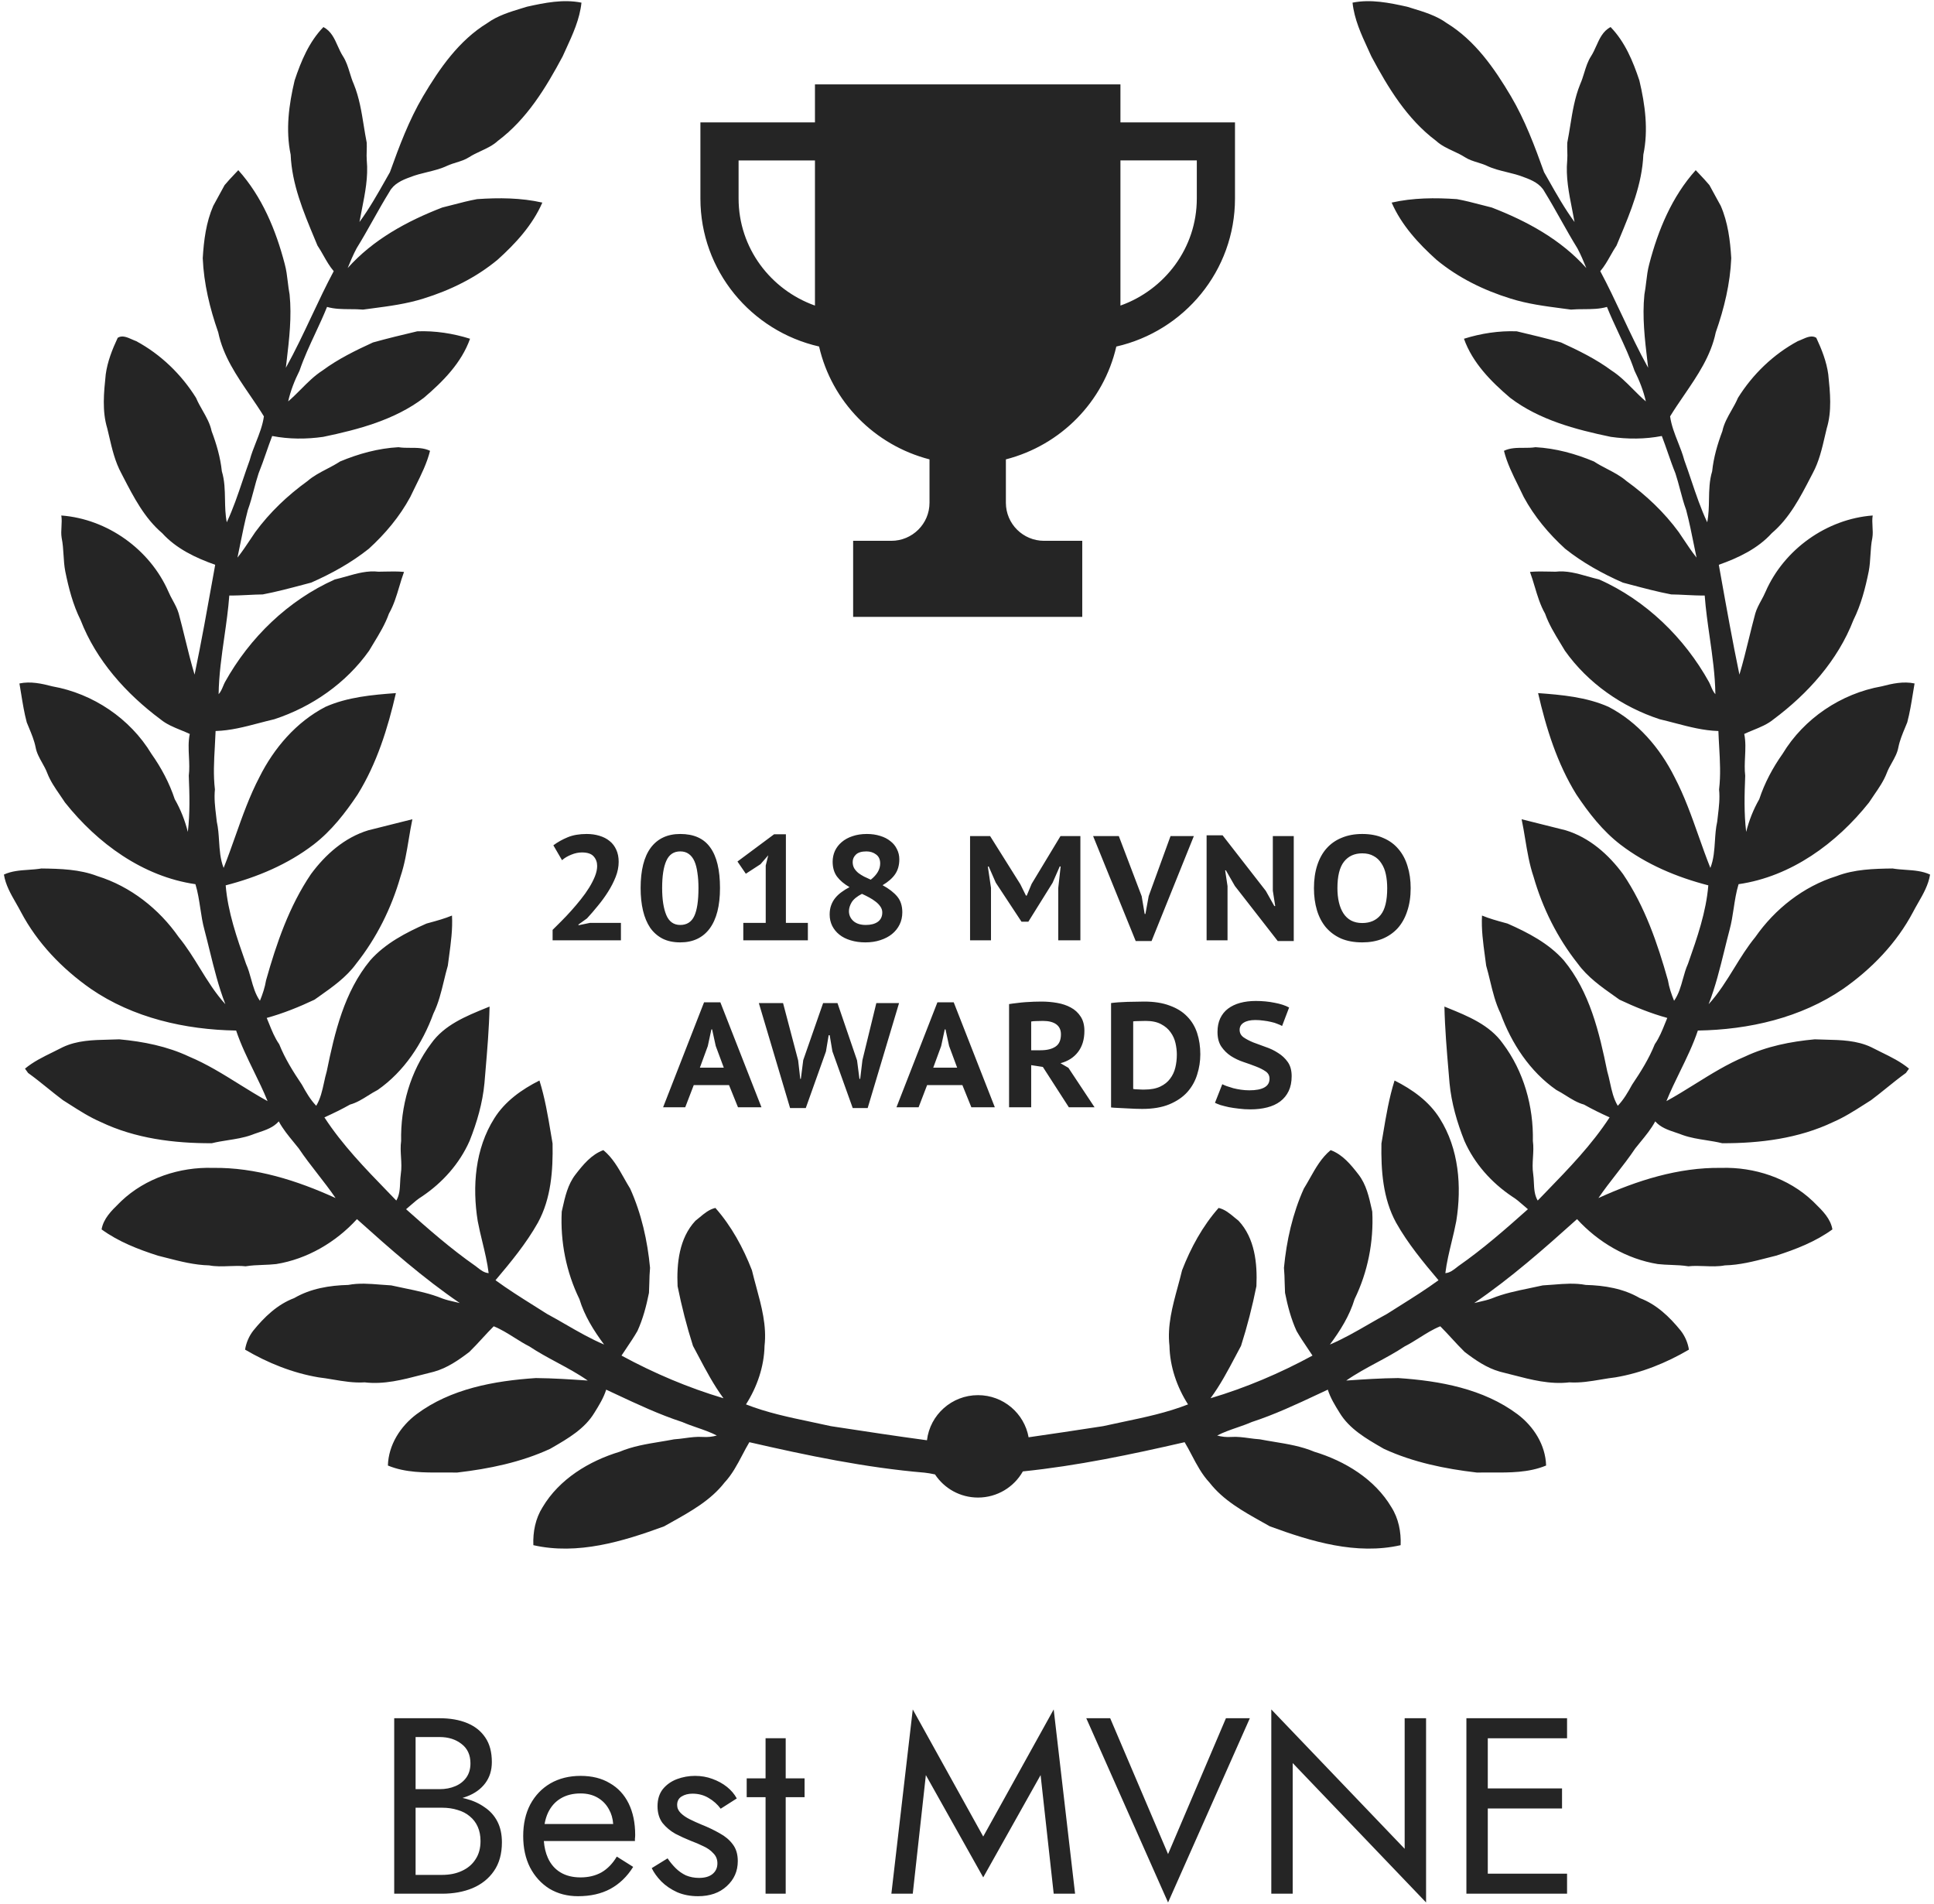<svg width="190" height="187" viewBox="0 0 190 187" fill="none" xmlns="http://www.w3.org/2000/svg">
<path fill-rule="evenodd" clip-rule="evenodd" d="M28.946 7.898C29.575 6.008 30.361 4.112 31.773 2.658C32.525 3.053 32.851 3.781 33.178 4.512C33.333 4.857 33.488 5.203 33.688 5.515C34.015 6.018 34.19 6.586 34.365 7.155L34.365 7.155C34.481 7.532 34.597 7.909 34.758 8.268C35.293 9.581 35.517 10.973 35.74 12.364C35.83 12.918 35.919 13.472 36.028 14.021C36.041 14.287 36.033 14.553 36.026 14.82C36.016 15.131 36.007 15.442 36.032 15.753C36.186 17.372 35.869 18.969 35.555 20.556C35.472 20.975 35.389 21.392 35.315 21.809C36.284 20.491 37.096 19.053 37.905 17.623L37.905 17.622L37.906 17.622C38.04 17.384 38.175 17.146 38.309 16.909C39.225 14.359 40.178 11.803 41.563 9.457C43.188 6.713 45.093 3.972 47.868 2.271C48.875 1.543 50.071 1.178 51.252 0.817L51.252 0.817C51.423 0.765 51.594 0.713 51.764 0.66C53.517 0.272 55.332 -0.1 57.124 0.261C56.953 1.886 56.276 3.357 55.603 4.822L55.602 4.822L55.602 4.822L55.602 4.823C55.492 5.062 55.382 5.301 55.275 5.54C53.631 8.621 51.756 11.71 48.911 13.837C48.423 14.287 47.83 14.563 47.236 14.84C46.842 15.024 46.448 15.208 46.083 15.443C45.697 15.693 45.263 15.827 44.828 15.962C44.526 16.056 44.223 16.15 43.935 16.283C43.305 16.583 42.631 16.747 41.957 16.912C41.387 17.051 40.817 17.19 40.272 17.411C39.492 17.688 38.671 18.066 38.265 18.829C37.701 19.74 37.175 20.674 36.65 21.609L36.65 21.609L36.65 21.609L36.65 21.609C36.125 22.543 35.6 23.477 35.036 24.388C34.7 25.015 34.424 25.673 34.156 26.333C36.646 23.538 39.998 21.714 43.451 20.384C43.808 20.297 44.163 20.205 44.519 20.112C45.299 19.908 46.081 19.704 46.875 19.561C49.014 19.413 51.18 19.427 53.28 19.901C52.319 22.11 50.651 23.926 48.875 25.522C46.747 27.284 44.234 28.514 41.602 29.328C39.958 29.848 38.246 30.073 36.542 30.297H36.542C36.251 30.335 35.96 30.373 35.669 30.413C35.248 30.375 34.824 30.373 34.399 30.371H34.399H34.399L34.399 30.371C33.634 30.367 32.87 30.363 32.129 30.15C31.777 31.024 31.379 31.88 30.981 32.734C30.418 33.943 29.855 35.151 29.425 36.414C28.943 37.375 28.546 38.381 28.311 39.43C28.753 39.054 29.162 38.642 29.572 38.231C30.231 37.568 30.89 36.905 31.682 36.397C33.209 35.268 34.92 34.429 36.642 33.64C38.081 33.239 39.534 32.89 40.989 32.546C42.744 32.479 44.503 32.751 46.178 33.276C45.339 35.644 43.515 37.483 41.638 39.079C38.78 41.25 35.222 42.191 31.758 42.913C30.095 43.151 28.394 43.149 26.74 42.829C26.529 43.376 26.336 43.93 26.144 44.483C25.909 45.157 25.675 45.83 25.407 46.491C25.23 47.025 25.086 47.568 24.941 48.111C24.764 48.778 24.587 49.445 24.349 50.094C24.047 51.243 23.811 52.407 23.576 53.57L23.576 53.571L23.576 53.571L23.576 53.571L23.576 53.571C23.494 53.973 23.413 54.375 23.329 54.776C23.8 54.183 24.221 53.551 24.641 52.921L24.641 52.921C24.787 52.701 24.933 52.481 25.082 52.264C26.504 50.327 28.261 48.661 30.209 47.256C30.778 46.762 31.441 46.416 32.105 46.07C32.546 45.84 32.988 45.61 33.404 45.335C35.231 44.57 37.164 44.038 39.147 43.93C39.532 43.992 39.927 43.992 40.321 43.992C40.981 43.992 41.639 43.991 42.248 44.286C41.945 45.497 41.393 46.609 40.841 47.721C40.657 48.092 40.472 48.463 40.297 48.838C39.256 50.757 37.844 52.439 36.233 53.907C34.513 55.276 32.578 56.347 30.571 57.231C30.307 57.3 30.044 57.37 29.78 57.44C28.465 57.789 27.148 58.138 25.813 58.392C25.335 58.397 24.858 58.421 24.382 58.445C23.764 58.476 23.146 58.507 22.527 58.498C22.426 59.865 22.232 61.223 22.037 62.582C21.77 64.446 21.504 66.31 21.478 68.195C21.684 67.966 21.801 67.688 21.918 67.41C21.975 67.274 22.032 67.137 22.1 67.007C24.527 62.638 28.301 58.974 32.889 56.923C33.27 56.836 33.651 56.728 34.033 56.62C35.066 56.327 36.106 56.032 37.187 56.16C37.384 56.158 37.58 56.154 37.776 56.149C38.415 56.135 39.053 56.121 39.692 56.18C39.516 56.654 39.371 57.14 39.227 57.625L39.226 57.625C38.955 58.535 38.683 59.445 38.209 60.279C37.841 61.318 37.272 62.253 36.702 63.189L36.701 63.19L36.701 63.19C36.553 63.434 36.404 63.678 36.259 63.924C34.002 67.111 30.645 69.443 26.945 70.654C26.441 70.771 25.939 70.903 25.437 71.034L25.437 71.034C24.037 71.402 22.636 71.77 21.181 71.81C21.163 72.317 21.135 72.823 21.106 73.33C21.026 74.737 20.946 76.144 21.114 77.549C21.025 78.415 21.128 79.275 21.231 80.133L21.231 80.133L21.231 80.134C21.255 80.331 21.279 80.528 21.3 80.725C21.44 81.347 21.481 81.984 21.522 82.621C21.58 83.516 21.637 84.41 21.97 85.259C22.381 84.23 22.751 83.184 23.122 82.137C23.82 80.163 24.519 78.189 25.492 76.329C26.921 73.477 29.111 70.918 31.975 69.435C34.146 68.474 36.55 68.257 38.895 68.086C38.096 71.55 37.023 74.998 35.136 78.041C33.923 79.861 32.555 81.621 30.809 82.964C28.271 84.911 25.265 86.172 22.172 86.97C22.384 89.596 23.269 92.115 24.138 94.588L24.173 94.689C24.39 95.165 24.53 95.67 24.669 96.173C24.876 96.919 25.082 97.662 25.535 98.309C25.801 97.661 26.025 96.992 26.138 96.3C27.163 92.662 28.411 89.024 30.549 85.867C31.971 83.938 33.854 82.267 36.192 81.56C36.912 81.375 37.633 81.197 38.355 81.018L38.356 81.017C39.075 80.839 39.795 80.661 40.513 80.477C40.376 81.124 40.268 81.779 40.159 82.434L40.159 82.434L40.159 82.434C39.954 83.676 39.748 84.919 39.343 86.115C38.458 89.206 36.993 92.146 34.99 94.67C34.03 95.992 32.679 96.944 31.352 97.88C31.198 97.988 31.046 98.096 30.894 98.204C29.382 98.918 27.819 99.55 26.203 99.995C26.278 100.173 26.35 100.351 26.422 100.53L26.422 100.53C26.706 101.239 26.991 101.947 27.432 102.581C27.999 103.999 28.81 105.291 29.662 106.554C30.064 107.287 30.481 108.014 31.067 108.625C31.489 107.918 31.66 107.131 31.832 106.344L31.832 106.344C31.913 105.973 31.993 105.602 32.1 105.24C32.882 101.413 33.822 97.424 36.371 94.339C37.851 92.667 39.88 91.614 41.9 90.724C41.994 90.698 42.088 90.672 42.181 90.647L42.186 90.645L42.19 90.644C42.938 90.44 43.687 90.235 44.404 89.937C44.478 91.272 44.297 92.606 44.118 93.933C44.076 94.242 44.035 94.55 43.996 94.857C43.852 95.353 43.73 95.856 43.609 96.359C43.344 97.456 43.079 98.553 42.576 99.572C41.506 102.505 39.701 105.259 37.109 107.066C36.786 107.231 36.477 107.424 36.169 107.617L36.169 107.617C35.603 107.972 35.039 108.326 34.386 108.506C33.568 108.968 32.725 109.376 31.87 109.763C33.628 112.463 35.878 114.782 38.116 117.089L38.119 117.092C38.391 117.372 38.663 117.653 38.934 117.934C39.254 117.393 39.283 116.769 39.311 116.148C39.324 115.87 39.337 115.593 39.376 115.324C39.463 114.774 39.43 114.223 39.397 113.672C39.365 113.141 39.333 112.61 39.408 112.081C39.339 108.695 40.302 105.241 42.355 102.514C43.646 100.684 45.786 99.816 47.799 98.999L48.096 98.879C48.05 101.019 47.868 103.156 47.687 105.29C47.656 105.663 47.624 106.035 47.593 106.407C47.409 108.357 46.856 110.261 46.132 112.077C45.147 114.306 43.478 116.175 41.46 117.53C41.048 117.781 40.687 118.097 40.326 118.413L40.326 118.414L40.325 118.414L40.325 118.414C40.182 118.539 40.04 118.664 39.894 118.785C42.088 120.74 44.303 122.683 46.718 124.367C46.748 124.39 46.778 124.413 46.807 124.436C46.837 124.459 46.866 124.482 46.896 124.505L46.9 124.508C47.23 124.767 47.569 125.034 48.006 125.064C47.879 124.023 47.633 123.003 47.386 121.982C47.223 121.307 47.06 120.631 46.932 119.949C46.384 116.544 46.675 112.844 48.557 109.867C49.601 108.19 51.255 107.017 52.996 106.142C53.529 107.833 53.822 109.574 54.114 111.316C54.17 111.653 54.227 111.991 54.285 112.328C54.335 114.973 54.142 117.733 52.846 120.104C51.695 122.152 50.19 123.972 48.679 125.761C49.898 126.652 51.179 127.457 52.458 128.261L52.459 128.261L52.459 128.261C52.886 128.53 53.313 128.798 53.738 129.069C54.353 129.4 54.959 129.749 55.565 130.099L55.566 130.099L55.566 130.1L55.567 130.1C56.801 130.812 58.036 131.524 59.349 132.079C58.332 130.715 57.418 129.254 56.924 127.619C55.625 124.956 55.037 121.972 55.186 119.022C55.207 118.929 55.228 118.836 55.248 118.743C55.51 117.569 55.78 116.355 56.53 115.386C57.275 114.423 58.092 113.416 59.275 112.981C60.18 113.728 60.743 114.728 61.306 115.728C61.502 116.076 61.698 116.424 61.908 116.761C63.013 119.21 63.61 121.875 63.862 124.542C63.815 125.033 63.803 125.524 63.791 126.017C63.782 126.344 63.774 126.673 63.756 127.001C63.501 128.279 63.168 129.552 62.626 130.742C62.295 131.32 61.922 131.873 61.549 132.427L61.549 132.427C61.384 132.672 61.219 132.916 61.058 133.163C64.24 134.893 67.603 136.321 71.076 137.355C70.12 136.062 69.367 134.638 68.616 133.218L68.616 133.216C68.438 132.88 68.26 132.544 68.08 132.209C67.465 130.287 66.965 128.323 66.567 126.344C66.468 124.11 66.719 121.634 68.319 119.921C68.456 119.815 68.591 119.703 68.725 119.591C69.195 119.197 69.67 118.801 70.281 118.659C71.859 120.447 73.014 122.571 73.871 124.781C74.001 125.327 74.149 125.874 74.299 126.423L74.299 126.423L74.299 126.423L74.299 126.423C74.815 128.32 75.336 130.236 75.11 132.205C75.069 134.237 74.38 136.25 73.286 137.958C75.352 138.769 77.521 139.224 79.688 139.678L79.688 139.679L79.688 139.679L79.688 139.679L79.689 139.679C80.336 139.815 80.982 139.95 81.625 140.095L82.015 140.155L82.015 140.155C85.031 140.615 88.046 141.076 91.067 141.482C91.364 138.986 93.496 137.05 96.082 137.05C98.565 137.05 100.63 138.836 101.052 141.189C103.364 140.861 105.672 140.508 107.981 140.155L107.985 140.155L108.375 140.095C109.018 139.95 109.664 139.815 110.311 139.679L110.312 139.679L110.312 139.679L110.312 139.679C112.479 139.224 114.648 138.769 116.714 137.958C115.62 136.25 114.931 134.237 114.89 132.205C114.664 130.236 115.185 128.32 115.701 126.423C115.85 125.875 115.999 125.328 116.129 124.781C116.986 122.571 118.141 120.447 119.719 118.659C120.33 118.801 120.805 119.197 121.275 119.591L121.275 119.591C121.41 119.703 121.544 119.815 121.681 119.921C123.281 121.634 123.532 124.11 123.433 126.344C123.035 128.323 122.535 130.287 121.92 132.209C121.74 132.544 121.562 132.88 121.384 133.216L121.384 133.217C120.633 134.638 119.88 136.062 118.924 137.355C122.397 136.321 125.76 134.893 128.942 133.163C128.781 132.916 128.616 132.672 128.451 132.427C128.078 131.874 127.705 131.32 127.374 130.742C126.832 129.552 126.499 128.279 126.244 127.001C126.226 126.673 126.218 126.345 126.209 126.017C126.197 125.525 126.185 125.033 126.138 124.542C126.39 121.875 126.987 119.21 128.092 116.761C128.302 116.424 128.498 116.076 128.694 115.728L128.694 115.728L128.694 115.728C129.257 114.728 129.82 113.728 130.725 112.981C131.908 113.416 132.725 114.423 133.47 115.386C134.221 116.356 134.491 117.571 134.753 118.745L134.754 118.751C134.774 118.841 134.794 118.932 134.814 119.022C134.963 121.972 134.375 124.956 133.076 127.619C132.582 129.254 131.668 130.715 130.651 132.079C131.963 131.525 133.196 130.813 134.429 130.102C135.037 129.752 135.645 129.401 136.262 129.069C136.686 128.799 137.112 128.531 137.538 128.263L137.539 128.263C138.819 127.458 140.101 126.653 141.322 125.761C139.81 123.972 138.305 122.152 137.154 120.104C135.857 117.733 135.666 114.973 135.715 112.328C135.772 111.998 135.827 111.667 135.883 111.337L135.883 111.333L135.883 111.333L135.883 111.333C136.176 109.585 136.469 107.838 137.004 106.142C138.745 107.017 140.399 108.19 141.443 109.867C143.325 112.844 143.616 116.544 143.068 119.949C142.939 120.634 142.776 121.312 142.612 121.989L142.612 121.99L142.612 121.99C142.367 123.008 142.121 124.026 141.994 125.064C142.431 125.034 142.77 124.767 143.1 124.508C143.161 124.46 143.221 124.413 143.282 124.367C145.697 122.683 147.912 120.74 150.105 118.785C149.959 118.663 149.816 118.538 149.673 118.413C149.312 118.097 148.952 117.781 148.54 117.53C146.522 116.175 144.853 114.306 143.868 112.077C143.144 110.261 142.592 108.357 142.406 106.407C142.376 106.039 142.345 105.67 142.313 105.302L142.312 105.292L142.312 105.291C142.131 103.157 141.95 101.019 141.903 98.879L142.201 99C144.214 99.816 146.355 100.684 147.645 102.514C149.699 105.241 150.662 108.695 150.592 112.081C150.667 112.61 150.635 113.142 150.603 113.673C150.57 114.224 150.537 114.775 150.623 115.324C150.663 115.593 150.676 115.872 150.689 116.151C150.718 116.771 150.747 117.393 151.067 117.934C151.338 117.652 151.61 117.372 151.883 117.091L151.884 117.09L151.885 117.089C154.122 114.782 156.372 112.463 158.131 109.763C157.274 109.376 156.432 108.968 155.614 108.506C154.961 108.326 154.397 107.972 153.832 107.618C153.524 107.425 153.215 107.231 152.892 107.066C150.3 105.259 148.494 102.505 147.424 99.572C146.921 98.552 146.655 97.453 146.39 96.354C146.269 95.852 146.148 95.351 146.004 94.857C145.966 94.552 145.925 94.247 145.883 93.941C145.703 92.611 145.521 91.274 145.596 89.937C146.314 90.235 147.063 90.44 147.812 90.645C147.908 90.671 148.004 90.697 148.101 90.724C150.12 91.614 152.148 92.667 153.629 94.339C156.178 97.424 157.117 101.413 157.899 105.24C158.007 105.603 158.088 105.975 158.169 106.347L158.169 106.347C158.34 107.134 158.511 107.919 158.933 108.625C159.519 108.014 159.936 107.287 160.338 106.554C161.19 105.291 162 103.999 162.568 102.581C163.01 101.946 163.295 101.237 163.58 100.526L163.581 100.525C163.652 100.348 163.723 100.171 163.797 99.995C162.181 99.55 160.617 98.918 159.107 98.204C159.033 98.151 158.958 98.098 158.883 98.046L158.649 97.88C157.321 96.944 155.971 95.992 155.01 94.67C153.007 92.146 151.543 89.206 150.657 86.115C150.251 84.918 150.045 83.673 149.839 82.428C149.731 81.775 149.623 81.122 149.487 80.477C150.202 80.66 150.919 80.838 151.636 81.016L151.637 81.016C152.362 81.195 153.085 81.374 153.807 81.56C156.145 82.267 158.03 83.938 159.451 85.867C161.589 89.024 162.837 92.662 163.862 96.3C163.975 96.992 164.199 97.661 164.466 98.309C164.919 97.662 165.125 96.918 165.331 96.172L165.332 96.172C165.471 95.668 165.611 95.164 165.826 94.689L165.864 94.583C166.732 92.112 167.616 89.594 167.828 86.97C164.736 86.172 161.729 84.911 159.191 82.964C157.445 81.621 156.077 79.861 154.863 78.041C152.976 74.998 151.903 71.55 151.105 68.086C153.449 68.257 155.855 68.474 158.025 69.435C160.889 70.918 163.079 73.477 164.507 76.329C165.482 78.191 166.182 80.168 166.881 82.144C167.25 83.188 167.62 84.232 168.03 85.259C168.362 84.411 168.42 83.517 168.478 82.622V82.622C168.519 81.985 168.56 81.348 168.7 80.725C168.722 80.53 168.745 80.334 168.769 80.138L168.769 80.136C168.872 79.277 168.975 78.416 168.886 77.549C169.054 76.143 168.974 74.737 168.894 73.329C168.865 72.823 168.836 72.317 168.819 71.81C167.364 71.77 165.962 71.402 164.561 71.034L164.561 71.034L164.56 71.034C164.059 70.902 163.558 70.771 163.055 70.654C159.355 69.443 155.997 67.111 153.742 63.924C153.597 63.679 153.449 63.436 153.301 63.192L153.3 63.191L153.3 63.191L153.3 63.191C152.729 62.254 152.159 61.318 151.792 60.279C151.316 59.443 151.044 58.532 150.772 57.619L150.772 57.619L150.771 57.619C150.627 57.136 150.483 56.652 150.308 56.18C150.947 56.121 151.585 56.135 152.223 56.149C152.42 56.154 152.616 56.158 152.813 56.16C153.893 56.032 154.934 56.327 155.968 56.62C156.349 56.728 156.73 56.836 157.111 56.923C161.699 58.974 165.473 62.638 167.899 67.007C167.967 67.137 168.024 67.273 168.081 67.409C168.199 67.687 168.316 67.966 168.522 68.195C168.497 66.311 168.23 64.449 167.964 62.586C167.769 61.226 167.574 59.866 167.473 58.498C166.854 58.507 166.236 58.476 165.618 58.445C165.141 58.421 164.664 58.397 164.187 58.392C162.85 58.138 161.529 57.787 160.212 57.438C160.066 57.399 159.921 57.361 159.775 57.322C159.66 57.292 159.544 57.261 159.429 57.231C157.423 56.347 155.487 55.276 153.767 53.907C152.156 52.439 150.743 50.757 149.703 48.838C149.528 48.463 149.344 48.092 149.159 47.72L149.159 47.72L149.159 47.72C148.607 46.608 148.055 45.496 147.752 44.286C148.361 43.991 149.019 43.992 149.679 43.992C150.073 43.992 150.467 43.992 150.853 43.93C152.835 44.038 154.77 44.57 156.596 45.335C157.012 45.61 157.454 45.84 157.895 46.07C158.559 46.416 159.221 46.762 159.791 47.256C161.739 48.661 163.496 50.327 164.918 52.264C165.067 52.482 165.214 52.703 165.361 52.923L165.363 52.926C165.782 53.555 166.201 54.184 166.671 54.776C166.589 54.384 166.51 53.992 166.43 53.599L166.429 53.594C166.192 52.423 165.956 51.251 165.651 50.094C165.413 49.444 165.236 48.777 165.059 48.11L165.059 48.11C164.915 47.567 164.77 47.025 164.594 46.491C164.325 45.83 164.091 45.157 163.856 44.483L163.856 44.482L163.856 44.481L163.856 44.481C163.663 43.928 163.471 43.376 163.26 42.829C161.607 43.149 159.905 43.151 158.242 42.913C154.777 42.191 151.219 41.25 148.362 39.079C146.485 37.483 144.662 35.644 143.822 33.276C145.497 32.751 147.257 32.479 149.01 32.546C150.466 32.89 151.92 33.239 153.357 33.64C155.08 34.429 156.791 35.268 158.319 36.397C159.111 36.905 159.77 37.568 160.429 38.231C160.838 38.642 161.248 39.054 161.69 39.43C161.454 38.381 161.056 37.375 160.576 36.414C160.145 35.15 159.582 33.942 159.019 32.734L159.019 32.733C158.621 31.879 158.222 31.024 157.871 30.15C157.13 30.363 156.366 30.367 155.601 30.371C155.176 30.373 154.752 30.375 154.331 30.413C154.041 30.373 153.75 30.335 153.459 30.297L153.458 30.297C151.753 30.073 150.041 29.848 148.397 29.328C145.765 28.514 143.253 27.284 141.126 25.522C139.348 23.926 137.681 22.11 136.719 19.901C138.82 19.427 140.985 19.413 143.124 19.561C143.919 19.704 144.699 19.908 145.479 20.111C145.835 20.204 146.191 20.297 146.549 20.384C150.001 21.714 153.355 23.538 155.844 26.333C155.576 25.673 155.301 25.015 154.964 24.388C154.398 23.473 153.871 22.536 153.344 21.599C152.821 20.668 152.298 19.737 151.736 18.829C151.329 18.066 150.507 17.688 149.728 17.411C149.184 17.19 148.614 17.051 148.044 16.912C147.369 16.747 146.695 16.583 146.065 16.283C145.778 16.15 145.474 16.056 145.172 15.962C144.737 15.827 144.303 15.693 143.917 15.443C143.552 15.208 143.158 15.024 142.763 14.84C142.17 14.563 141.576 14.287 141.089 13.837C138.245 11.71 136.369 8.621 134.725 5.54C134.618 5.301 134.508 5.063 134.399 4.825C133.724 3.359 133.047 1.887 132.876 0.261C134.669 -0.1 136.483 0.272 138.236 0.66C138.405 0.713 138.575 0.765 138.746 0.817L138.746 0.817C139.928 1.177 141.124 1.542 142.132 2.271C144.908 3.972 146.813 6.713 148.438 9.457C149.822 11.803 150.774 14.359 151.69 16.909C151.829 17.154 151.968 17.4 152.107 17.645L152.108 17.645C152.913 19.069 153.721 20.498 154.685 21.809C154.611 21.39 154.528 20.971 154.445 20.552C154.13 18.966 153.814 17.37 153.967 15.753C153.993 15.439 153.984 15.125 153.974 14.81C153.967 14.547 153.959 14.284 153.972 14.021C154.081 13.47 154.171 12.914 154.261 12.357C154.484 10.969 154.708 9.579 155.242 8.268C155.403 7.908 155.519 7.53 155.636 7.153C155.811 6.585 155.985 6.018 156.312 5.515C156.512 5.203 156.667 4.857 156.822 4.511C157.15 3.78 157.476 3.052 158.227 2.658C159.638 4.112 160.424 6.008 161.053 7.898C161.62 10.274 161.954 12.768 161.445 15.191C161.327 18.086 160.204 20.778 159.103 23.419C159.006 23.652 158.909 23.885 158.813 24.117C158.598 24.437 158.408 24.772 158.218 25.107C157.917 25.638 157.616 26.169 157.215 26.638C157.984 28.078 158.68 29.557 159.377 31.035L159.377 31.035L159.377 31.036L159.378 31.036C160.187 32.753 160.996 34.471 161.918 36.13L161.892 35.907L161.845 35.505C161.587 33.323 161.327 31.126 161.549 28.931C161.627 28.526 161.676 28.116 161.725 27.707C161.796 27.115 161.867 26.524 162.024 25.947C162.893 22.605 164.254 19.314 166.591 16.716C166.703 16.836 166.816 16.956 166.93 17.076L166.933 17.079C167.276 17.441 167.62 17.803 167.938 18.187C168.135 18.56 168.34 18.93 168.544 19.299C168.713 19.604 168.882 19.909 169.048 20.217C169.751 21.835 169.978 23.61 170.082 25.359C169.979 27.852 169.386 30.299 168.559 32.65C168.081 34.966 166.759 36.9 165.444 38.824L165.444 38.824C164.973 39.512 164.504 40.199 164.074 40.901C164.196 41.783 164.523 42.614 164.851 43.445L164.851 43.445L164.852 43.446C165.081 44.026 165.31 44.607 165.469 45.206C165.709 45.862 165.933 46.525 166.156 47.187L166.156 47.188L166.156 47.188C166.625 48.58 167.095 49.972 167.72 51.304C167.868 50.564 167.882 49.814 167.895 49.064V49.064C167.912 48.132 167.929 47.202 168.205 46.299C168.347 44.938 168.729 43.627 169.209 42.351C169.363 41.612 169.731 40.966 170.1 40.318C170.329 39.916 170.559 39.514 170.738 39.088C172.177 36.777 174.215 34.805 176.622 33.51C176.751 33.466 176.888 33.405 177.029 33.342C177.497 33.133 178.01 32.905 178.436 33.183C178.972 34.329 179.442 35.518 179.613 36.777L179.617 36.82C179.797 38.568 179.983 40.372 179.462 42.082C179.402 42.329 179.344 42.578 179.286 42.827L179.286 42.828C178.995 44.082 178.7 45.353 178.085 46.486C178.019 46.613 177.953 46.741 177.887 46.868C176.858 48.855 175.799 50.901 174.067 52.372C172.683 53.9 170.776 54.803 168.859 55.48L169.026 56.414C169.615 59.706 170.204 62.998 170.884 66.27C171.234 65.107 171.523 63.928 171.812 62.75L171.812 62.749C172.016 61.917 172.22 61.085 172.445 60.258C172.577 59.806 172.8 59.394 173.023 58.983L173.024 58.983C173.178 58.699 173.332 58.415 173.456 58.117C175.27 53.975 179.444 50.98 183.977 50.638C183.919 51.002 183.939 51.367 183.96 51.733C183.982 52.105 184.003 52.477 183.941 52.847C183.826 53.399 183.792 53.96 183.757 54.521C183.724 55.058 183.691 55.594 183.588 56.123C183.257 57.766 182.834 59.405 182.082 60.914C180.552 64.867 177.614 68.141 174.238 70.658C173.648 71.145 172.945 71.431 172.244 71.718L172.244 71.718L172.244 71.718C171.945 71.84 171.647 71.962 171.358 72.099C171.51 72.842 171.474 73.593 171.437 74.344C171.408 74.963 171.378 75.582 171.453 76.199C171.38 78.04 171.327 79.888 171.548 81.721C171.828 80.595 172.255 79.516 172.833 78.507C173.361 76.909 174.156 75.418 175.128 74.046C177.217 70.584 180.864 68.129 184.853 67.423C185.913 67.147 186.996 66.909 188.091 67.139C188.033 67.47 187.98 67.801 187.926 68.133C187.772 69.084 187.619 70.035 187.371 70.963C187.303 71.134 187.232 71.305 187.161 71.475L187.161 71.475C186.899 72.103 186.637 72.733 186.502 73.404C186.401 73.962 186.129 74.448 185.856 74.936C185.673 75.262 185.49 75.59 185.358 75.939C185.059 76.718 184.589 77.401 184.119 78.082L184.119 78.083C183.948 78.332 183.776 78.58 183.613 78.834C180.432 82.836 175.966 86.112 170.801 86.856C170.563 87.631 170.442 88.43 170.321 89.23C170.213 89.944 170.104 90.658 169.913 91.356C169.738 92.014 169.575 92.677 169.412 93.339L169.412 93.339L169.412 93.339C168.971 95.131 168.53 96.924 167.859 98.646C168.845 97.57 169.608 96.334 170.372 95.097C171.016 94.052 171.661 93.007 172.441 92.058C174.371 89.289 177.172 87.077 180.422 86.065C182.175 85.389 184.077 85.338 185.934 85.314C186.351 85.385 186.777 85.414 187.202 85.444C188.028 85.501 188.852 85.558 189.615 85.911C189.453 86.927 188.943 87.817 188.435 88.701C188.263 89.001 188.091 89.301 187.934 89.605C186.333 92.634 183.892 95.165 181.091 97.127C176.923 99.993 171.806 101.152 166.801 101.234C166.335 102.625 165.694 103.939 165.052 105.252C164.582 106.214 164.113 107.175 163.712 108.167C164.67 107.642 165.599 107.064 166.528 106.486L166.528 106.486L166.529 106.485L166.529 106.485C168.109 105.502 169.688 104.519 171.411 103.798C173.561 102.781 175.926 102.312 178.282 102.096C178.629 102.112 178.978 102.12 179.329 102.128C180.87 102.163 182.43 102.198 183.848 102.875C184.164 103.041 184.486 103.199 184.808 103.356C185.765 103.825 186.721 104.293 187.545 104.976C187.471 105.082 187.318 105.294 187.241 105.399C186.584 105.871 185.954 106.379 185.324 106.887L185.323 106.888L185.323 106.888C184.825 107.289 184.327 107.69 183.816 108.073C183.592 108.214 183.368 108.357 183.144 108.499L183.144 108.499C182.161 109.126 181.178 109.753 180.103 110.218C176.714 111.839 172.91 112.315 169.192 112.303C168.67 112.174 168.138 112.09 167.606 112.006L167.606 112.006C166.833 111.885 166.061 111.763 165.319 111.501C165.088 111.409 164.85 111.329 164.612 111.249C163.878 111.003 163.142 110.756 162.613 110.156C162.217 110.894 161.687 111.54 161.158 112.185C160.987 112.394 160.816 112.602 160.65 112.813C160.071 113.679 159.432 114.501 158.793 115.323L158.792 115.323C158.189 116.099 157.585 116.875 157.033 117.688C160.81 115.966 164.898 114.664 169.091 114.725C172.352 114.625 175.701 115.726 178.083 117.986C178.158 118.06 178.234 118.135 178.311 118.21C179.053 118.938 179.837 119.707 180.02 120.768C178.359 121.975 176.43 122.725 174.488 123.347C174.22 123.414 173.951 123.483 173.682 123.552C172.294 123.909 170.895 124.269 169.456 124.302C168.801 124.426 168.139 124.401 167.477 124.375C166.94 124.355 166.403 124.334 165.87 124.393C165.31 124.3 164.746 124.278 164.182 124.257C163.742 124.24 163.302 124.223 162.865 124.173C159.812 123.68 157.003 122.026 154.932 119.759C151.697 122.663 148.43 125.549 144.829 128.003C145.001 127.96 145.174 127.921 145.348 127.881C145.747 127.79 146.147 127.7 146.531 127.559C147.73 127.066 149 126.805 150.267 126.545L150.267 126.544L150.267 126.544C150.701 126.455 151.134 126.366 151.564 126.268C151.917 126.25 152.27 126.222 152.623 126.193L152.624 126.193C153.678 126.108 154.731 126.023 155.785 126.223C157.622 126.269 159.493 126.576 161.098 127.516C162.743 128.132 164.031 129.374 165.117 130.713C165.539 131.256 165.815 131.902 165.924 132.578C163.7 133.884 161.264 134.868 158.714 135.3C158.237 135.356 157.762 135.436 157.288 135.515H157.287H157.287C156.256 135.689 155.225 135.862 154.174 135.793C152.277 136.019 150.436 135.539 148.613 135.064C148.201 134.957 147.79 134.85 147.38 134.751C146.075 134.391 144.949 133.612 143.889 132.803C143.453 132.377 143.04 131.928 142.626 131.479C142.255 131.076 141.883 130.672 141.495 130.285C140.771 130.578 140.112 130.993 139.451 131.409C138.972 131.71 138.492 132.011 137.988 132.267C137.115 132.848 136.191 133.345 135.268 133.842C134.241 134.395 133.214 134.948 132.257 135.616C133.957 135.498 135.654 135.387 137.357 135.371C141.448 135.643 145.73 136.42 149.08 138.923C150.669 140.117 151.837 141.946 151.892 143.964C150.184 144.672 148.315 144.66 146.479 144.648C146.01 144.645 145.543 144.643 145.081 144.652C141.958 144.289 138.82 143.647 135.952 142.322L135.766 142.215C134.207 141.313 132.561 140.362 131.608 138.783C131.156 138.059 130.704 137.326 130.446 136.51C130.132 136.656 129.819 136.803 129.505 136.95L129.504 136.95C127.365 137.953 125.222 138.957 122.97 139.692C122.498 139.898 122.009 140.068 121.52 140.237L121.52 140.237L121.52 140.237L121.519 140.237C120.858 140.466 120.196 140.695 119.577 141.016C120.028 141.14 120.494 141.189 120.958 141.156C121.55 141.115 122.134 141.194 122.718 141.273C123.066 141.32 123.415 141.367 123.766 141.388C124.225 141.477 124.687 141.553 125.15 141.629L125.151 141.63H125.151C126.501 141.852 127.853 142.074 129.121 142.609C132.136 143.522 135.055 145.297 136.693 148.054C137.396 149.162 137.655 150.488 137.602 151.787C133.249 152.775 128.827 151.43 124.759 149.939C124.508 149.797 124.256 149.656 124.002 149.514C122.109 148.455 120.172 147.372 118.824 145.639C118.081 144.845 117.578 143.89 117.076 142.936L117.076 142.935C116.852 142.509 116.627 142.082 116.381 141.671C111.133 142.878 105.847 143.991 100.487 144.541C99.622 146.074 97.973 147.11 96.082 147.11C94.315 147.11 92.76 146.207 91.858 144.838L91.771 144.82C91.459 144.757 91.148 144.693 90.841 144.665C85.025 144.174 79.3 142.977 73.618 141.671C73.373 142.082 73.148 142.509 72.924 142.935L72.924 142.936L72.924 142.936C72.422 143.89 71.919 144.845 71.176 145.639C69.828 147.372 67.891 148.455 65.998 149.514L65.998 149.514C65.744 149.656 65.492 149.797 65.241 149.939C61.172 151.43 56.751 152.775 52.398 151.787C52.345 150.488 52.604 149.162 53.307 148.054C54.945 145.297 57.864 143.522 60.879 142.609C62.147 142.074 63.499 141.852 64.849 141.63L64.849 141.63C65.312 141.553 65.775 141.477 66.234 141.388C66.585 141.367 66.934 141.32 67.282 141.273C67.866 141.194 68.45 141.115 69.042 141.156C69.506 141.189 69.972 141.14 70.423 141.016C69.804 140.695 69.142 140.466 68.48 140.237C67.991 140.068 67.502 139.898 67.03 139.692C64.778 138.957 62.635 137.953 60.495 136.95C60.181 136.803 59.868 136.656 59.554 136.51C59.296 137.326 58.844 138.059 58.392 138.783C57.439 140.362 55.793 141.314 54.234 142.215L54.048 142.322C51.18 143.647 48.041 144.289 44.919 144.652C44.458 144.643 43.991 144.645 43.522 144.648C41.685 144.66 39.816 144.672 38.108 143.964C38.164 141.946 39.332 140.117 40.92 138.923C44.27 136.42 48.552 135.643 52.643 135.371C54.346 135.387 56.044 135.498 57.743 135.616C56.786 134.948 55.76 134.396 54.733 133.843C53.809 133.345 52.886 132.848 52.013 132.267C51.508 132.012 51.029 131.71 50.55 131.409C49.889 130.994 49.229 130.579 48.504 130.285C48.116 130.672 47.745 131.076 47.373 131.479C46.96 131.928 46.547 132.377 46.111 132.803C45.051 133.612 43.925 134.391 42.621 134.751C42.211 134.85 41.8 134.957 41.389 135.064L41.387 135.064C39.564 135.539 37.723 136.019 35.826 135.793C34.774 135.862 33.744 135.689 32.712 135.515C32.238 135.436 31.763 135.356 31.286 135.3C28.736 134.868 26.299 133.884 24.076 132.578C24.185 131.902 24.462 131.256 24.882 130.713C25.968 129.374 27.257 128.132 28.902 127.516C30.508 126.576 32.378 126.269 34.215 126.223C35.268 126.023 36.322 126.108 37.376 126.193H37.376C37.73 126.222 38.083 126.25 38.436 126.268C38.866 126.366 39.3 126.455 39.733 126.544C41 126.805 42.27 127.066 43.469 127.559C43.854 127.7 44.254 127.791 44.655 127.882C44.828 127.921 45 127.96 45.171 128.003C41.57 125.549 38.302 122.663 35.068 119.759C32.997 122.026 30.188 123.68 27.135 124.173C26.697 124.223 26.258 124.24 25.818 124.257C25.255 124.278 24.691 124.3 24.131 124.393C23.596 124.334 23.059 124.355 22.523 124.375H22.523C21.861 124.401 21.199 124.426 20.544 124.302C19.106 124.269 17.708 123.91 16.32 123.553L16.32 123.553C16.05 123.483 15.781 123.414 15.511 123.347C13.569 122.725 11.64 121.975 9.98 120.768C10.163 119.707 10.946 118.939 11.687 118.212C11.764 118.136 11.841 118.061 11.916 117.986C14.3 115.726 17.648 114.625 20.909 114.725C25.102 114.664 29.189 115.966 32.968 117.688C32.415 116.875 31.811 116.099 31.208 115.323C30.569 114.501 29.93 113.679 29.35 112.813C29.184 112.602 29.014 112.395 28.843 112.187C28.314 111.541 27.783 110.895 27.387 110.156C26.857 110.756 26.122 111.003 25.388 111.249L25.388 111.249C25.15 111.329 24.912 111.409 24.681 111.501C23.94 111.763 23.167 111.885 22.394 112.006L22.394 112.006C21.862 112.09 21.33 112.174 20.808 112.303C17.09 112.315 13.286 111.839 9.898 110.218C8.822 109.754 7.839 109.127 6.857 108.5C6.633 108.357 6.409 108.214 6.184 108.073C5.673 107.69 5.176 107.289 4.678 106.888L4.678 106.888L4.678 106.888L4.677 106.888L4.677 106.887L4.677 106.887L4.677 106.887C4.047 106.379 3.416 105.871 2.759 105.399C2.682 105.294 2.53 105.082 2.455 104.976C3.278 104.293 4.234 103.825 5.19 103.357C5.513 103.199 5.835 103.042 6.152 102.875C7.57 102.198 9.13 102.163 10.671 102.128H10.671H10.671H10.671C11.022 102.12 11.371 102.112 11.718 102.096C14.074 102.312 16.439 102.781 18.589 103.798C20.312 104.519 21.893 105.503 23.473 106.486L23.473 106.487C24.402 107.064 25.33 107.642 26.287 108.167C25.887 107.174 25.416 106.21 24.945 105.247C24.305 103.935 23.664 102.624 23.198 101.234C18.195 101.152 13.077 99.993 8.909 97.127C6.108 95.165 3.667 92.634 2.066 89.605C1.909 89.301 1.737 89.002 1.565 88.702L1.565 88.702C1.057 87.817 0.547 86.927 0.385 85.911C1.148 85.558 1.972 85.501 2.797 85.444H2.797C3.223 85.414 3.649 85.385 4.066 85.314C5.923 85.338 7.825 85.389 9.578 86.065C12.827 87.077 15.629 89.289 17.56 92.058C18.34 93.007 18.984 94.052 19.629 95.097C20.392 96.334 21.155 97.57 22.14 98.646C21.47 96.924 21.029 95.132 20.588 93.34C20.425 92.678 20.262 92.015 20.088 91.356C19.895 90.657 19.787 89.941 19.679 89.226C19.558 88.428 19.437 87.63 19.199 86.856C14.034 86.112 9.567 82.836 6.387 78.834C6.224 78.581 6.053 78.333 5.882 78.085C5.412 77.403 4.941 76.719 4.641 75.939C4.51 75.589 4.326 75.261 4.143 74.934C3.87 74.447 3.598 73.961 3.498 73.404C3.363 72.732 3.101 72.102 2.839 71.474C2.768 71.304 2.698 71.134 2.629 70.963C2.382 70.039 2.229 69.092 2.076 68.146L2.076 68.146C2.022 67.81 1.968 67.474 1.909 67.139C3.004 66.909 4.087 67.147 5.146 67.423C9.137 68.129 12.784 70.584 14.873 74.046C15.843 75.418 16.639 76.909 17.167 78.507C17.745 79.516 18.171 80.595 18.453 81.721C18.673 79.888 18.62 78.04 18.547 76.199C18.622 75.582 18.593 74.963 18.563 74.344C18.526 73.592 18.49 72.842 18.643 72.099C18.354 71.962 18.056 71.84 17.758 71.719L17.758 71.719C17.056 71.432 16.353 71.145 15.763 70.658C12.385 68.141 9.448 64.867 7.919 60.914C7.167 59.405 6.744 57.766 6.412 56.123C6.309 55.595 6.276 55.06 6.243 54.524C6.208 53.962 6.173 53.4 6.059 52.847C5.997 52.477 6.018 52.106 6.04 51.735C6.06 51.369 6.081 51.002 6.023 50.638C10.556 50.98 14.73 53.975 16.544 58.117C16.668 58.414 16.822 58.698 16.976 58.981C17.199 59.393 17.423 59.805 17.554 60.258C17.779 61.084 17.983 61.916 18.187 62.748C18.476 63.927 18.765 65.106 19.116 66.27C19.797 62.995 20.386 59.7 20.976 56.405L21.141 55.48C19.224 54.803 17.317 53.9 15.933 52.372C14.199 50.899 13.138 48.848 12.108 46.858L12.024 46.695L11.916 46.486C11.302 45.356 11.007 44.087 10.716 42.836L10.716 42.836L10.716 42.835L10.716 42.834C10.657 42.583 10.598 42.331 10.538 42.082C10.018 40.372 10.203 38.569 10.383 36.822L10.387 36.777C10.558 35.518 11.027 34.329 11.564 33.183C11.99 32.905 12.502 33.133 12.97 33.341C13.111 33.404 13.249 33.465 13.379 33.51C15.785 34.805 17.824 36.777 19.263 39.088C19.441 39.513 19.671 39.916 19.9 40.318C20.268 40.965 20.636 41.611 20.79 42.351C21.271 43.627 21.652 44.938 21.795 46.299C22.071 47.203 22.088 48.134 22.105 49.067C22.119 49.815 22.132 50.565 22.28 51.304C22.906 49.97 23.376 48.575 23.846 47.181C24.069 46.521 24.291 45.86 24.531 45.206C24.69 44.607 24.919 44.027 25.148 43.447C25.476 42.615 25.804 41.784 25.926 40.901C25.497 40.2 25.028 39.514 24.558 38.827L24.558 38.827C23.242 36.902 21.919 34.967 21.44 32.65C20.614 30.299 20.021 27.852 19.918 25.359C20.023 23.61 20.248 21.835 20.953 20.217C21.123 19.9 21.297 19.585 21.471 19.27C21.671 18.91 21.87 18.551 22.063 18.187C22.38 17.803 22.724 17.441 23.068 17.078L23.068 17.078L23.068 17.078L23.068 17.078C23.182 16.958 23.296 16.837 23.41 16.716C25.746 19.314 27.107 22.605 27.976 25.947C28.133 26.525 28.204 27.117 28.275 27.709C28.324 28.118 28.373 28.526 28.451 28.931C28.673 31.12 28.414 33.312 28.157 35.488C28.132 35.702 28.107 35.916 28.082 36.13C29.004 34.47 29.814 32.752 30.623 31.035L30.623 31.035C31.32 29.556 32.017 28.078 32.785 26.638C32.384 26.168 32.082 25.637 31.78 25.105L31.78 25.105L31.78 25.105L31.78 25.105C31.591 24.77 31.401 24.436 31.187 24.117C31.091 23.886 30.994 23.654 30.898 23.421C29.796 20.779 28.673 18.086 28.555 15.191C28.046 12.768 28.38 10.274 28.946 7.898ZM60.487 86.137C60.682 85.64 60.78 85.147 60.78 84.66C60.78 84.211 60.702 83.816 60.545 83.475C60.389 83.124 60.168 82.836 59.884 82.612C59.61 82.387 59.278 82.217 58.886 82.1C58.504 81.983 58.088 81.924 57.638 81.924C56.913 81.924 56.291 82.031 55.773 82.246C55.254 82.46 54.784 82.724 54.363 83.036L55.214 84.499C55.469 84.275 55.773 84.094 56.125 83.957C56.477 83.811 56.825 83.738 57.168 83.738C57.716 83.738 58.103 83.87 58.328 84.133C58.553 84.387 58.666 84.699 58.666 85.069C58.666 85.381 58.592 85.723 58.445 86.093C58.298 86.454 58.108 86.825 57.873 87.205C57.638 87.585 57.364 87.97 57.05 88.361C56.747 88.741 56.433 89.112 56.11 89.472C55.787 89.833 55.464 90.174 55.141 90.496L54.539 91.096L54.289 91.345L54.289 92.369L61.001 92.369L61.001 90.657L57.961 90.657L56.83 90.891L56.83 90.818L57.667 90.218C58.019 89.838 58.377 89.424 58.739 88.975C59.111 88.526 59.444 88.068 59.738 87.6C60.041 87.122 60.291 86.634 60.487 86.137ZM63.934 83.27C63.269 84.167 62.936 85.489 62.936 87.234C62.936 88.053 63.014 88.794 63.171 89.458C63.327 90.111 63.562 90.672 63.876 91.14C64.199 91.598 64.605 91.954 65.095 92.208C65.584 92.452 66.162 92.573 66.828 92.573C68.081 92.573 69.045 92.12 69.721 91.213C70.396 90.296 70.734 88.97 70.734 87.234C70.734 85.459 70.416 84.133 69.779 83.255C69.153 82.368 68.169 81.924 66.828 81.924C65.574 81.924 64.61 82.373 63.934 83.27ZM65.462 89.897C65.188 89.243 65.05 88.356 65.05 87.234C65.05 86.054 65.188 85.162 65.462 84.557C65.736 83.943 66.191 83.636 66.828 83.636C67.16 83.636 67.439 83.719 67.665 83.884C67.9 84.05 68.085 84.289 68.223 84.601C68.36 84.913 68.458 85.294 68.516 85.742C68.585 86.181 68.619 86.678 68.619 87.234C68.619 88.483 68.482 89.399 68.208 89.984C67.934 90.569 67.474 90.862 66.828 90.862C66.191 90.862 65.736 90.54 65.462 89.897ZM73.023 90.657L75.226 90.657L75.226 85.026L75.475 84.016L74.712 84.894L73.272 85.83L72.45 84.63L76.048 81.954L77.208 81.954L77.208 90.657L79.367 90.657L79.367 92.369L73.023 92.369L73.023 90.657ZM81.654 88.931C81.556 89.194 81.507 89.497 81.507 89.838C81.507 90.238 81.591 90.608 81.757 90.95C81.924 91.281 82.159 91.569 82.462 91.813C82.766 92.057 83.133 92.242 83.564 92.369C84.004 92.505 84.489 92.573 85.017 92.573C85.556 92.573 86.045 92.5 86.486 92.354C86.936 92.208 87.318 92.008 87.632 91.754C87.955 91.491 88.204 91.179 88.38 90.818C88.557 90.457 88.645 90.058 88.645 89.618C88.645 88.985 88.478 88.468 88.146 88.068C87.813 87.668 87.333 87.298 86.706 86.956C87.264 86.625 87.675 86.264 87.94 85.874C88.214 85.474 88.351 84.986 88.351 84.411C88.351 84.05 88.273 83.719 88.116 83.416C87.969 83.104 87.754 82.841 87.47 82.626C87.196 82.402 86.863 82.231 86.471 82.114C86.08 81.988 85.644 81.924 85.164 81.924C84.636 81.924 84.161 81.997 83.74 82.144C83.329 82.28 82.976 82.475 82.682 82.729C82.398 82.972 82.178 83.26 82.021 83.592C81.875 83.923 81.801 84.275 81.801 84.645C81.801 85.23 81.943 85.718 82.227 86.108C82.521 86.498 82.932 86.844 83.461 87.146C83.177 87.293 82.917 87.454 82.682 87.629C82.447 87.795 82.242 87.985 82.066 88.2C81.889 88.414 81.752 88.658 81.654 88.931ZM86.486 89.048C86.613 89.224 86.677 89.419 86.677 89.633C86.677 90.033 86.53 90.34 86.236 90.555C85.943 90.76 85.551 90.862 85.061 90.862C84.533 90.862 84.122 90.73 83.828 90.467C83.544 90.204 83.402 89.882 83.402 89.501C83.402 89.228 83.49 88.941 83.666 88.638C83.852 88.336 84.19 88.058 84.68 87.805C84.915 87.912 85.15 88.029 85.385 88.156C85.62 88.283 85.83 88.419 86.016 88.565C86.212 88.712 86.368 88.873 86.486 89.048ZM83.916 85.289C83.818 85.113 83.769 84.908 83.769 84.674C83.769 84.391 83.877 84.148 84.092 83.943C84.308 83.738 84.65 83.636 85.12 83.636C85.492 83.636 85.81 83.738 86.075 83.943C86.339 84.138 86.471 84.43 86.471 84.82C86.471 85.396 86.163 85.927 85.546 86.415C85.321 86.317 85.101 86.215 84.885 86.108C84.68 86.001 84.494 85.883 84.327 85.757C84.161 85.62 84.024 85.464 83.916 85.289ZM103.965 87.234L104.2 85.113L104.112 85.113L103.407 86.722L101.028 90.54L100.353 90.54L97.827 86.707L97.136 85.127L97.048 85.127L97.357 87.219L97.357 92.368L95.301 92.368L95.301 82.129L97.269 82.129L100.235 86.854L100.793 87.98L100.867 87.98L101.351 86.824L104.186 82.129L106.139 82.129L106.139 92.368L103.965 92.368L103.965 87.234ZM112.455 89.779L112.161 88.038L109.914 82.129L107.388 82.129L111.574 92.442L113.131 92.442L117.287 82.129L114.996 82.129L112.851 88.024L112.528 89.779L112.455 89.779ZM121.315 87.03L120.434 85.494L120.36 85.494L120.595 87.045L120.595 92.37L118.539 92.37L118.539 82.057L120.111 82.057L124.355 87.513L125.192 89.005L125.28 89.005L125.045 87.498L125.045 82.13L127.101 82.13L127.101 92.443L125.53 92.443L121.315 87.03ZM129.408 84.996C129.193 85.659 129.085 86.41 129.085 87.249C129.085 88.039 129.183 88.76 129.379 89.414C129.575 90.067 129.869 90.628 130.26 91.096C130.662 91.564 131.156 91.93 131.743 92.193C132.341 92.447 133.036 92.573 133.829 92.573C134.563 92.573 135.224 92.457 135.811 92.222C136.399 91.978 136.899 91.632 137.31 91.184C137.721 90.725 138.034 90.165 138.249 89.501C138.474 88.838 138.587 88.088 138.587 87.249C138.587 86.459 138.485 85.737 138.279 85.084C138.083 84.43 137.785 83.87 137.382 83.402C136.991 82.934 136.497 82.573 135.9 82.319C135.313 82.056 134.621 81.924 133.829 81.924C133.085 81.924 132.419 82.046 131.832 82.29C131.244 82.524 130.745 82.87 130.334 83.329C129.932 83.777 129.624 84.333 129.408 84.996ZM131.538 88.638C131.44 88.219 131.391 87.756 131.391 87.249C131.391 86.059 131.606 85.191 132.037 84.645C132.468 84.099 133.065 83.826 133.829 83.826C134.27 83.826 134.642 83.914 134.945 84.089C135.258 84.255 135.513 84.494 135.709 84.806C135.914 85.108 136.06 85.469 136.149 85.888C136.237 86.308 136.282 86.761 136.282 87.249C136.282 88.478 136.066 89.355 135.635 89.882C135.204 90.409 134.602 90.672 133.829 90.672C133.408 90.672 133.041 90.589 132.727 90.423C132.424 90.257 132.174 90.023 131.979 89.721C131.783 89.419 131.636 89.058 131.538 88.638ZM68.155 106.593L67.318 108.773L65.144 108.773L69.168 98.46L70.769 98.46L74.808 108.773L72.502 108.773L71.621 106.593L68.155 106.593ZM68.757 104.882L71.107 104.882L70.314 102.746L69.961 101.123L69.888 101.123L69.535 102.761L68.757 104.882ZM78.618 105.98L78.412 104.166L76.929 98.534L74.55 98.534L77.619 108.847L79.161 108.847L81.144 103.288L81.409 101.694L81.511 101.694L81.776 103.274L83.773 108.847L85.242 108.847L88.326 98.534L86.093 98.534L84.727 104.137L84.507 105.98L84.434 105.98L84.199 104.166L82.275 98.534L80.865 98.534L78.912 104.137L78.677 105.98L78.618 105.98ZM94.547 106.593L91.081 106.593L90.244 108.773L88.07 108.773L92.094 98.46L93.695 98.46L97.734 108.773L95.428 108.773L94.547 106.593ZM91.683 104.882L94.033 104.882L93.24 102.746L92.888 101.123L92.814 101.123L92.462 102.761L91.683 104.882ZM99.896 98.533C99.622 98.562 99.368 98.596 99.133 98.635L99.133 108.773L101.306 108.773L101.306 104.633L102.452 104.808L105.007 108.773L107.533 108.773L104.963 104.896L104.185 104.443C104.919 104.248 105.492 103.882 105.903 103.346C106.324 102.799 106.534 102.107 106.534 101.268C106.534 100.703 106.412 100.235 106.167 99.864C105.923 99.484 105.599 99.186 105.198 98.972C104.806 98.757 104.356 98.606 103.847 98.518C103.348 98.431 102.839 98.387 102.32 98.387C102.094 98.387 101.845 98.392 101.571 98.401C101.306 98.411 101.032 98.426 100.748 98.445C100.464 98.465 100.18 98.494 99.896 98.533ZM101.806 100.303C102.021 100.293 102.241 100.288 102.466 100.288C103.034 100.288 103.47 100.4 103.774 100.625C104.077 100.849 104.229 101.176 104.229 101.605C104.229 102.18 104.048 102.585 103.685 102.819C103.333 103.053 102.848 103.17 102.231 103.17L101.306 103.17L101.306 100.347C101.434 100.318 101.6 100.303 101.806 100.303ZM109.153 98.533C109.369 98.504 109.613 98.479 109.887 98.46C110.171 98.44 110.46 98.426 110.754 98.416C111.057 98.406 111.351 98.401 111.635 98.401C111.919 98.392 112.173 98.387 112.399 98.387C113.378 98.387 114.215 98.518 114.91 98.782C115.615 99.035 116.188 99.391 116.628 99.85C117.079 100.308 117.406 100.854 117.612 101.488C117.818 102.122 117.921 102.814 117.921 103.565C117.921 104.248 117.818 104.911 117.612 105.554C117.416 106.198 117.093 106.773 116.643 107.281C116.193 107.778 115.605 108.178 114.881 108.48C114.156 108.782 113.265 108.933 112.208 108.933C112.041 108.933 111.811 108.929 111.518 108.919C111.234 108.909 110.935 108.895 110.622 108.875C110.318 108.865 110.029 108.851 109.755 108.831C109.491 108.821 109.29 108.807 109.153 108.787L109.153 98.533ZM112.56 100.288C112.335 100.288 112.105 100.293 111.87 100.303C111.635 100.303 111.454 100.313 111.327 100.332L111.327 106.973C111.376 106.983 111.449 106.993 111.547 107.003C111.655 107.003 111.762 107.007 111.87 107.017C111.987 107.017 112.095 107.022 112.193 107.032L112.428 107.032C113.055 107.032 113.574 106.934 113.985 106.739C114.396 106.544 114.719 106.286 114.954 105.964C115.199 105.642 115.37 105.276 115.468 104.867C115.566 104.457 115.615 104.033 115.615 103.594C115.615 103.233 115.571 102.858 115.483 102.468C115.395 102.078 115.233 101.722 114.998 101.4C114.773 101.078 114.464 100.815 114.073 100.61C113.681 100.396 113.177 100.288 112.56 100.288ZM124.339 105.247C124.594 105.422 124.721 105.661 124.721 105.964C124.721 106.354 124.55 106.641 124.207 106.827C123.874 107.012 123.385 107.105 122.738 107.105C122.464 107.105 122.19 107.085 121.916 107.046C121.652 107.007 121.402 106.958 121.167 106.9C120.932 106.832 120.717 106.763 120.521 106.695C120.335 106.627 120.188 106.563 120.08 106.505L119.361 108.333C119.498 108.402 119.679 108.475 119.904 108.553C120.139 108.621 120.408 108.689 120.712 108.758C121.015 108.816 121.343 108.865 121.696 108.904C122.058 108.953 122.44 108.977 122.841 108.977C123.439 108.977 123.987 108.914 124.486 108.787C124.986 108.66 125.411 108.465 125.764 108.202C126.126 107.929 126.405 107.587 126.601 107.178C126.797 106.768 126.895 106.281 126.895 105.715C126.895 105.149 126.767 104.686 126.513 104.325C126.258 103.964 125.94 103.667 125.558 103.433C125.186 103.189 124.78 102.994 124.339 102.848C123.899 102.692 123.487 102.541 123.106 102.394C122.734 102.238 122.42 102.073 122.166 101.897C121.911 101.712 121.784 101.468 121.784 101.166C121.784 100.863 121.916 100.629 122.18 100.463C122.455 100.288 122.836 100.2 123.326 100.2C123.6 100.2 123.869 100.22 124.134 100.259C124.398 100.288 124.648 100.332 124.883 100.39C125.118 100.439 125.323 100.502 125.499 100.58C125.686 100.649 125.837 100.717 125.955 100.785L126.645 98.971C126.273 98.767 125.793 98.611 125.206 98.503C124.628 98.386 124.016 98.328 123.37 98.328C122.812 98.328 122.298 98.391 121.828 98.518C121.368 98.645 120.971 98.835 120.638 99.088C120.315 99.332 120.061 99.649 119.875 100.039C119.699 100.42 119.61 100.863 119.61 101.37C119.61 101.965 119.738 102.448 119.992 102.819C120.247 103.189 120.56 103.496 120.932 103.74C121.314 103.984 121.725 104.179 122.166 104.325C122.606 104.472 123.013 104.618 123.385 104.764C123.767 104.91 124.085 105.071 124.339 105.247ZM40.829 184.177L40.829 177.577L43.425 177.577C43.985 177.577 44.496 177.651 44.958 177.799C45.419 177.93 45.815 178.136 46.144 178.415C46.49 178.694 46.754 179.039 46.935 179.45C47.117 179.859 47.207 180.327 47.207 180.852C47.207 181.559 47.043 182.159 46.713 182.651C46.4 183.143 45.955 183.521 45.378 183.783C44.818 184.046 44.167 184.177 43.425 184.177L40.829 184.177ZM45.749 176.69C45.647 176.664 45.543 176.64 45.438 176.618C45.588 176.574 45.733 176.525 45.872 176.47C46.647 176.175 47.249 175.739 47.677 175.164C48.106 174.59 48.32 173.9 48.32 173.096C48.32 172.111 48.106 171.307 47.677 170.683C47.249 170.043 46.647 169.567 45.872 169.254C45.114 168.942 44.216 168.787 43.178 168.787L38.728 168.787L38.728 186.025L43.425 186.025C44.546 186.025 45.543 185.843 46.416 185.482C47.306 185.104 48.007 184.547 48.518 183.808C49.045 183.053 49.309 182.108 49.309 180.976C49.309 180.189 49.16 179.507 48.864 178.932C48.567 178.357 48.147 177.889 47.603 177.528C47.075 177.152 46.458 176.872 45.749 176.69ZM43.178 175.755L40.829 175.755L40.829 170.634L43.178 170.634C44.051 170.634 44.776 170.863 45.353 171.323C45.93 171.766 46.218 172.399 46.218 173.219C46.218 173.761 46.087 174.221 45.823 174.598C45.559 174.976 45.197 175.263 44.735 175.459C44.274 175.657 43.755 175.755 43.178 175.755ZM59.954 185.556C59.064 186.032 58.009 186.27 56.79 186.27C55.735 186.27 54.795 186.025 53.971 185.531C53.164 185.023 52.529 184.325 52.068 183.438C51.623 182.552 51.4 181.526 51.4 180.36C51.4 179.178 51.631 178.145 52.093 177.258C52.571 176.371 53.23 175.681 54.07 175.189C54.927 174.697 55.916 174.45 57.037 174.45C58.158 174.45 59.114 174.688 59.905 175.164C60.712 175.623 61.33 176.288 61.759 177.159C62.187 178.029 62.402 179.064 62.402 180.262C62.402 180.376 62.393 180.5 62.377 180.63L62.377 180.852L53.427 180.852C53.478 181.478 53.61 182.029 53.823 182.503C54.103 183.127 54.515 183.602 55.059 183.93C55.603 184.259 56.262 184.423 57.037 184.423C57.812 184.423 58.495 184.259 59.089 183.93C59.682 183.586 60.185 183.069 60.597 182.379L62.204 183.39C61.611 184.341 60.861 185.064 59.954 185.556ZM53.5 179.178C53.574 178.756 53.69 178.379 53.848 178.046C54.144 177.438 54.557 176.979 55.084 176.667C55.628 176.339 56.279 176.175 57.037 176.175C57.68 176.175 58.24 176.314 58.718 176.593C59.196 176.872 59.567 177.258 59.831 177.75C60.065 178.162 60.202 178.639 60.24 179.178L53.5 179.178ZM65.585 182.552L64.027 183.512C64.241 183.956 64.554 184.39 64.966 184.817C65.395 185.244 65.914 185.597 66.524 185.877C67.134 186.138 67.818 186.27 68.576 186.27C69.746 186.27 70.685 185.942 71.394 185.286C72.119 184.628 72.482 183.808 72.482 182.822C72.482 182.15 72.317 181.6 71.987 181.173C71.674 180.746 71.246 180.385 70.702 180.09C70.158 179.778 69.556 179.49 68.897 179.228C68.502 179.064 68.123 178.891 67.76 178.711C67.397 178.53 67.101 178.325 66.87 178.094C66.639 177.865 66.524 177.602 66.524 177.307C66.524 176.93 66.672 176.651 66.969 176.47C67.266 176.288 67.62 176.198 68.032 176.198C68.625 176.198 69.153 176.339 69.614 176.618C70.092 176.896 70.488 177.249 70.801 177.676L72.383 176.667C72.152 176.24 71.831 175.863 71.419 175.533C71.007 175.205 70.529 174.942 69.985 174.746C69.457 174.549 68.889 174.45 68.279 174.45C67.669 174.45 67.076 174.556 66.499 174.771C65.939 174.984 65.477 175.312 65.115 175.755C64.769 176.198 64.596 176.757 64.596 177.429C64.596 178.087 64.76 178.637 65.09 179.08C65.436 179.507 65.856 179.859 66.351 180.138C66.862 180.401 67.364 180.63 67.859 180.828C68.304 180.992 68.724 181.173 69.12 181.369C69.515 181.551 69.837 181.78 70.084 182.06C70.347 182.323 70.479 182.651 70.479 183.044C70.479 183.487 70.314 183.84 69.985 184.103C69.672 184.349 69.235 184.473 68.675 184.473C68.213 184.473 67.785 184.39 67.389 184.226C67.01 184.046 66.672 183.808 66.375 183.512C66.079 183.217 65.815 182.896 65.585 182.552ZM73.357 176.541L73.357 174.694L75.211 174.694L75.211 170.754L77.189 170.754L77.189 174.694L79.043 174.694L79.043 176.541L77.189 176.541L77.189 186.022L75.211 186.022L75.211 176.541L73.357 176.541ZM90.958 174.373L96.594 184.42L102.231 174.373L103.517 186.022L105.618 186.022L103.517 167.923L96.594 180.408L89.672 167.923L87.571 186.022L89.672 186.022L90.958 174.373ZM109.067 168.787L114.753 182.133L120.439 168.787L122.787 168.787L114.753 186.886L106.718 168.787L109.067 168.787ZM137.997 168.784L137.997 181.614L124.895 167.923L124.895 186.022L126.997 186.022L126.997 173.191L140.1 186.884L140.1 168.784L137.997 168.784ZM153.951 186.025L146.163 186.025L145.224 186.025L144.062 186.025L144.062 168.787L145.224 168.787L146.163 168.787L153.951 168.787L153.951 170.757L146.163 170.757L146.163 175.681L153.457 175.681L153.457 177.651L146.163 177.651L146.163 184.055L153.951 184.055L153.951 186.025ZM110.074 8.287L110.074 12.023L121.328 12.023L121.328 19.496C121.328 26.6 116.339 32.522 109.669 34.043C108.423 39.473 104.214 43.736 98.82 45.126L98.82 49.389C98.82 51.452 100.5 53.126 102.571 53.126L106.323 53.126L106.323 60.599L83.814 60.599L83.814 53.126L87.566 53.126C89.636 53.126 91.317 51.452 91.317 49.389L91.317 45.126C85.922 43.732 81.713 39.468 80.468 34.039C73.798 32.522 68.809 26.6 68.809 19.496L68.809 12.023L80.063 12.023L80.063 8.287L110.074 8.287ZM72.56 15.76L72.56 19.496C72.56 24.361 75.707 28.468 80.063 30.018L80.063 15.76L72.56 15.76ZM110.074 30.018C114.429 28.468 117.577 24.361 117.577 19.496L117.577 15.759L110.074 15.759L110.074 30.018Z" fill="#252525"/>
</svg>
